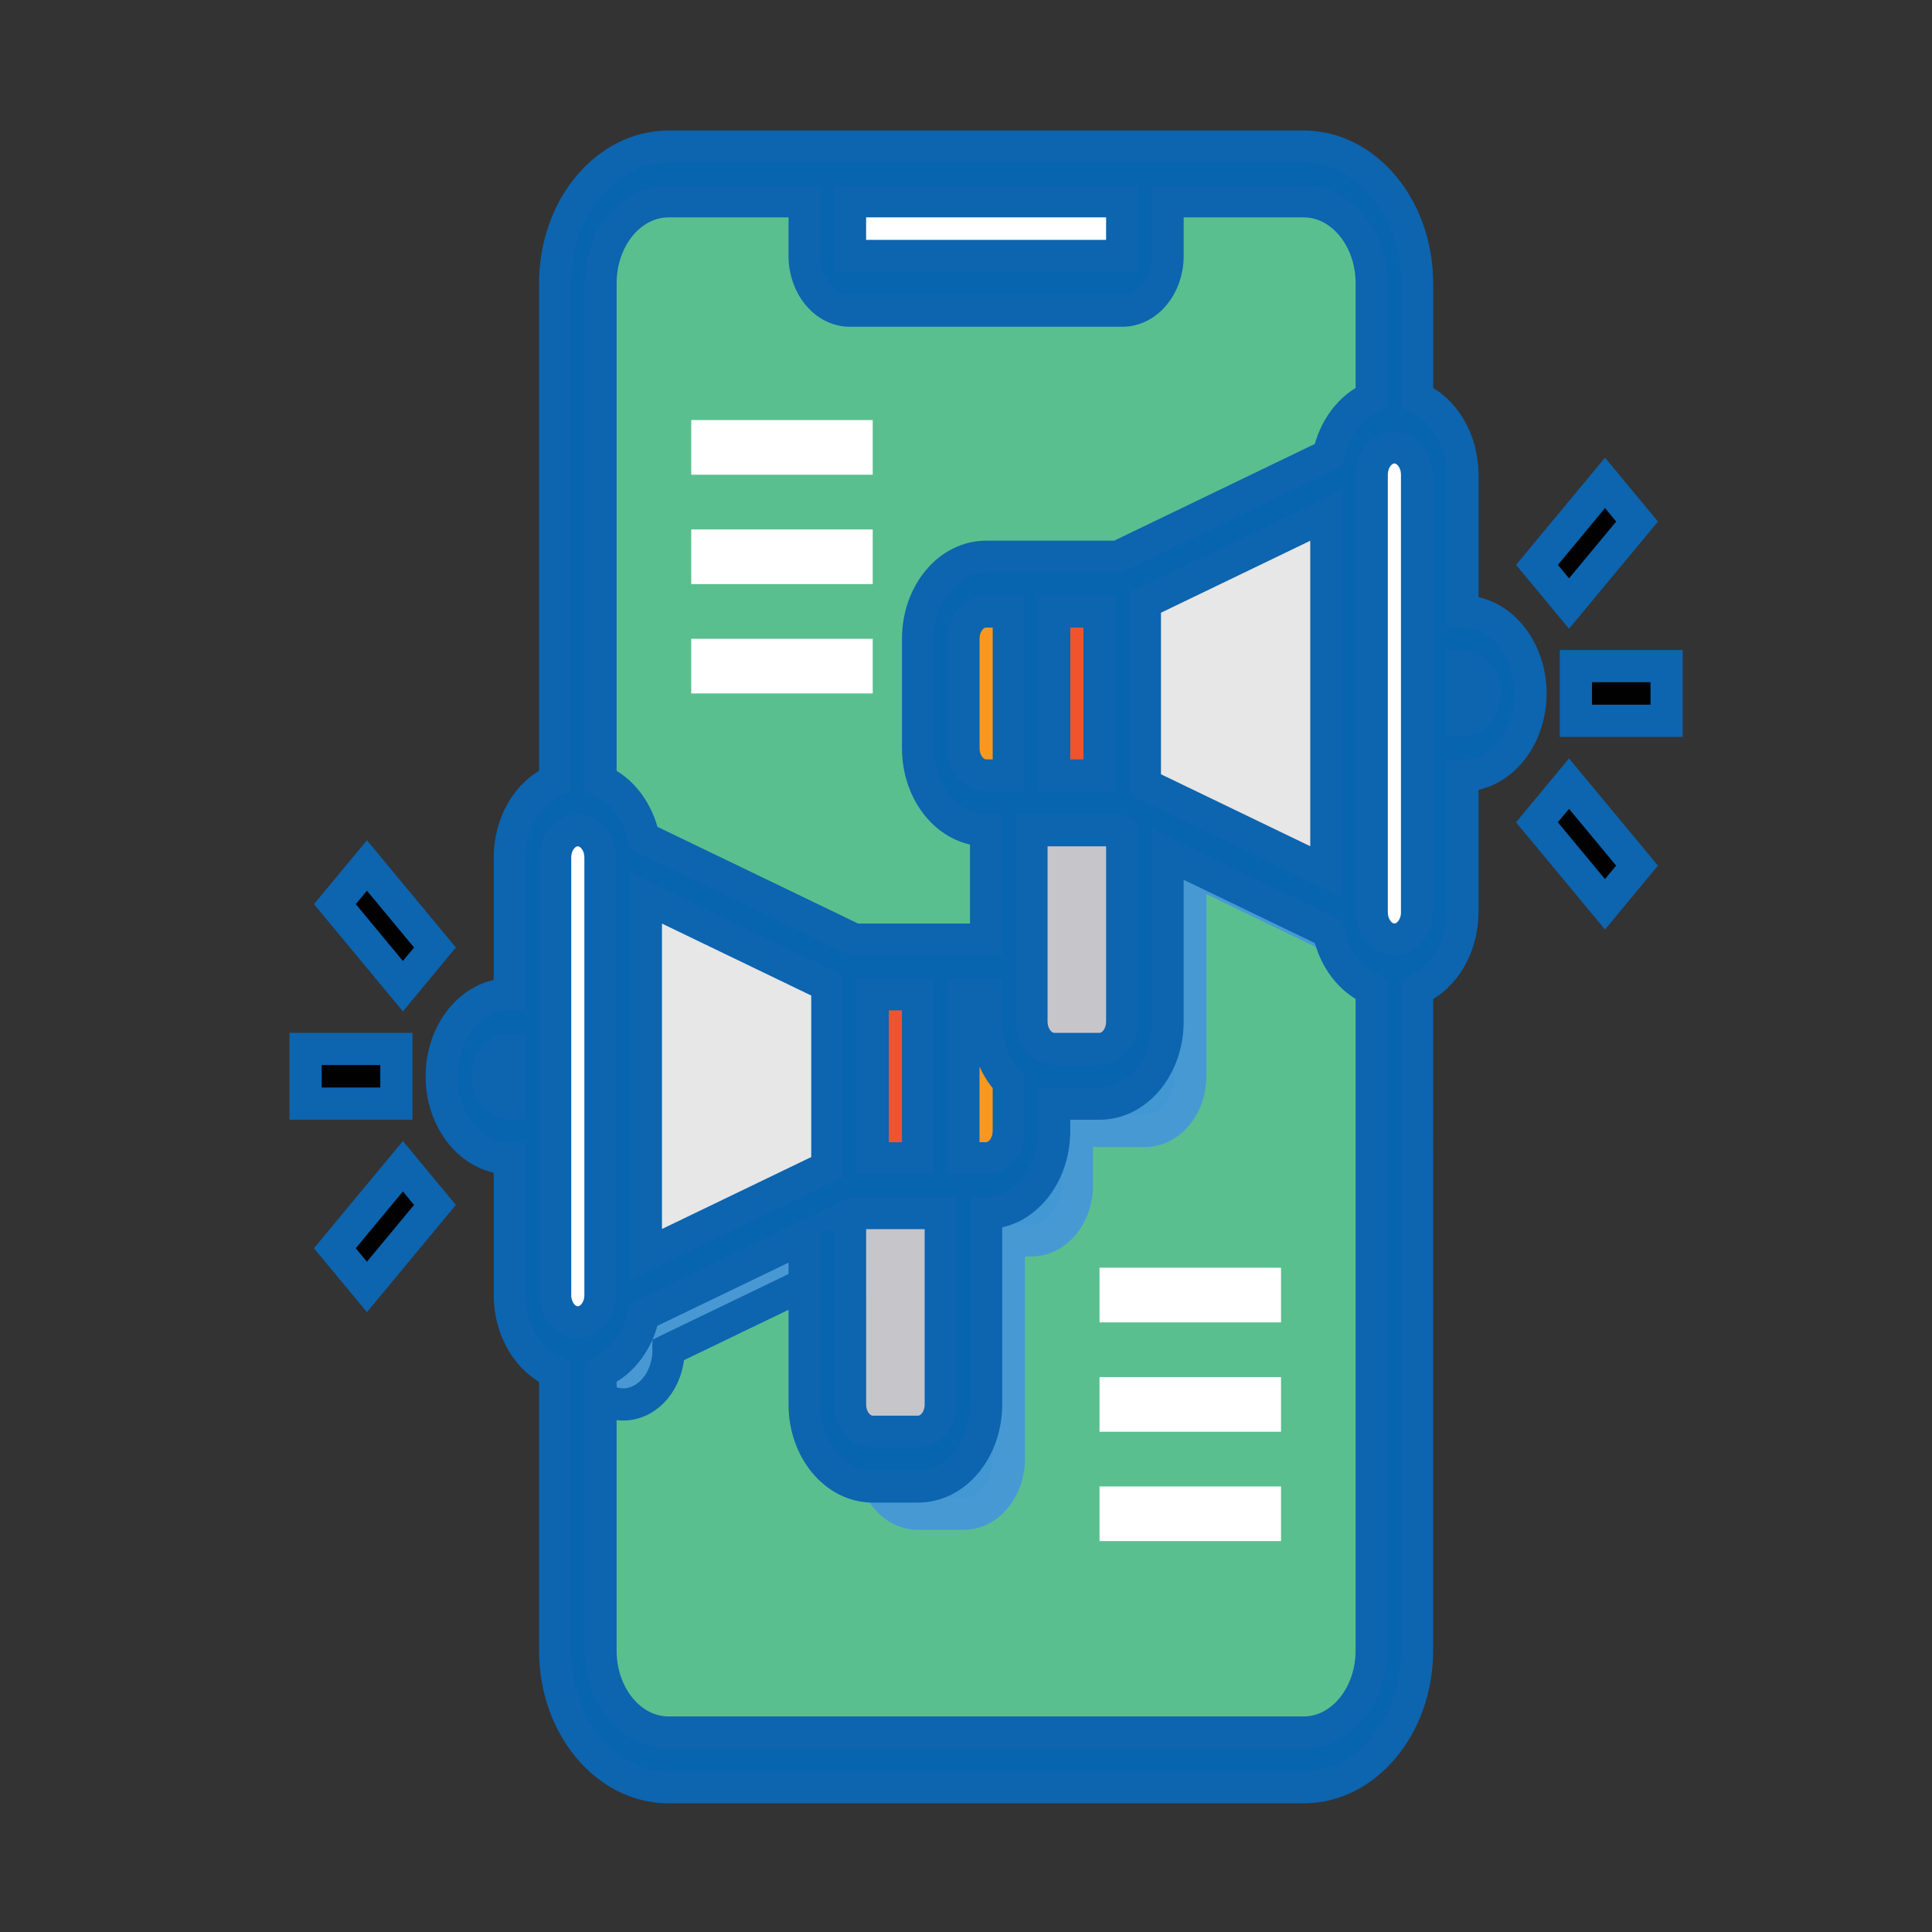 <?xml version="1.0" encoding="utf-8"?>
<!-- Generator: Adobe Illustrator 17.0.0, SVG Export Plug-In . SVG Version: 6.00 Build 0)  -->
<!DOCTYPE svg PUBLIC "-//W3C//DTD SVG 1.1//EN" "http://www.w3.org/Graphics/SVG/1.1/DTD/svg11.dtd">
<svg version="1.1" id="Layer_1" xmlns="http://www.w3.org/2000/svg" xmlns:xlink="http://www.w3.org/1999/xlink" x="0px" y="0px"
	 width="60px" height="60px" viewBox="0 0 60 60" enable-background="new 0 0 60 60" xml:space="preserve">
<rect x="0" y="0" width="60" height="60" fill="#333333" stroke="none"/>
<g id="b2b" display="none">
	<path display="inline" fill="#3F8ECC" d="M44.068,42.192h7.503v5.627h-7.503V42.192z"/>
	<path display="inline" fill="#2B72AE" d="M46.881,42.192h1.876v5.627h-1.876V42.192z"/>
	<g display="inline">
		<path fill="#FFFFFF" d="M42.192,34.689h3.751v3.751h-3.751V34.689z"/>
		<path fill="#FFFFFF" d="M49.695,34.689h3.751v3.751h-3.751V34.689z"/>
		<path fill="#FFFFFF" d="M42.192,27.186h3.751v3.751h-3.751V27.186z"/>
		<path fill="#FFFFFF" d="M49.695,27.186h3.751v3.751h-3.751V27.186z"/>
		<path fill="#FFFFFF" d="M42.192,19.684h3.751v3.751h-3.751V19.684z"/>
		<path fill="#FFFFFF" d="M49.695,19.684h3.751v3.751h-3.751V19.684z"/>
	</g>
	<path display="inline" fill="#FFFFFF" d="M42.192,19.684h3.751v1.876h-3.751V19.684z"/>
	<path display="inline" fill="#FFFFFF" d="M49.695,19.684h3.751v1.876h-3.751V19.684z"/>
	<path display="inline" fill="#FFFFFF" d="M42.192,27.186h3.751v1.876h-3.751V27.186z"/>
	<path display="inline" fill="#FFFFFF" d="M49.695,27.186h3.751v1.876h-3.751V27.186z"/>
	<path display="inline" fill="#FFFFFF" d="M42.192,34.689h3.751v1.876h-3.751V34.689z"/>
	<path display="inline" fill="#FFFFFF" d="M49.695,34.689h3.751v1.876h-3.751V34.689z"/>
	<path display="inline" fill="#7AC7E8" d="M40.316,12.181h15.005v3.751H40.316V12.181z"/>
	<path display="inline" fill="#2B72AE" d="M44.068,42.192h7.503v1.876h-7.503V42.192z"/>
	<path display="inline" fill="#58BF8E" d="M38.441,30.938v7.503l3.751-3.751L38.441,30.938z"/>
	<path display="inline" fill="#3F8ECC" d="M8.43,42.192h7.503v5.627H8.43V42.192z"/>
	<path display="inline" fill="#2B72AE" d="M11.243,42.192h1.876v5.627h-1.876V42.192z"/>
	<path display="inline" fill="#FFFFFF" d="M6.554,34.689h3.751v3.751H6.554V34.689z"/>
	<path display="inline" fill="#FFFFFF" d="M14.057,34.689h3.751v3.751h-3.751V34.689z"/>
	<path display="inline" fill="#FFFFFF" d="M6.554,27.186h3.751v3.751H6.554V27.186z"/>
	<path display="inline" fill="#FFFFFF" d="M14.057,27.186h3.751v3.751h-3.751V27.186z"/>
	<path display="inline" fill="#FFFFFF" d="M6.554,19.684h3.751v3.751H6.554V19.684z"/>
	<path display="inline" fill="#FFFFFF" d="M14.057,19.684h3.751v3.751h-3.751V19.684z"/>
	<path display="inline" fill="#FFFFFF" d="M6.554,19.684h3.751v1.876H6.554V19.684z"/>
	<path display="inline" fill="#FFFFFF" d="M14.057,21.559v-1.876h3.751v1.876"/>
	<path display="inline" fill="#FFFFFF" d="M6.554,27.186h3.751v1.876H6.554V27.186z"/>
	<path display="inline" fill="#2B72AE" d="M14.057,27.186h3.751v1.876h-3.751V27.186z"/>
	<path display="inline" fill="#FFFFFF" d="M6.554,34.689h3.751v1.876H6.554V34.689z"/>
	<path display="inline" fill="#FFFFFF" d="M14.057,34.689h3.751v1.876h-3.751V34.689z"/>
	<path display="inline" fill="#7AC7E8" d="M4.678,12.181h15.005v3.751H4.678V12.181z"/>
	<path display="inline" fill="#2B72AE" d="M8.43,42.192h7.503v1.876H8.43V42.192z"/>
	<path display="inline" fill="#58BF8E" d="M41.254,32.814l-6.565-6.565V30h-9.378v-3.751l-6.565,6.565l6.565,6.565v-3.751h9.378
		v3.751L41.254,32.814z"/>
	<path display="inline" fill="#58BF8E" d="M41.254,32.814l-6.565-6.565V30h-0.938l-5.627,5.627h6.565v3.751L41.254,32.814z"/>
	<path display="inline" fill="#0764AF" d="M2.803,48.757h18.757c0.518,0,0.938-0.42,0.938-0.938v-7.503h-1.876v6.565H16.87v-4.689
		c0-0.518-0.42-0.938-0.938-0.938H8.43c-0.518,0-0.938,0.42-0.938,0.938v4.689H3.74V16.87h16.881v8.441h1.876v-9.378
		c0-0.518-0.42-0.938-0.938-0.938h-0.938v-2.814c0-0.518-0.42-0.938-0.938-0.938H4.678c-0.518,0-0.938,0.42-0.938,0.938v2.814H2.803
		c-0.518,0-0.938,0.42-0.938,0.938v31.887C1.865,48.337,2.285,48.757,2.803,48.757z M14.995,46.881h-1.876V43.13h1.876V46.881z
		 M9.367,43.13h1.876v3.751H9.367V43.13z M5.616,13.119h13.13v1.876H5.616V13.119z"/>
	<path display="inline" fill="#0764AF" d="M10.305,33.751H6.554c-0.518,0-0.938,0.42-0.938,0.938v3.751
		c0,0.518,0.42,0.938,0.938,0.938h3.751c0.518,0,0.938-0.42,0.938-0.938v-3.751C11.243,34.171,10.823,33.751,10.305,33.751z
		 M9.367,37.503H7.492v-1.876h1.876V37.503z"/>
	<path display="inline" fill="#0764AF" d="M13.119,38.441c0,0.518,0.42,0.938,0.938,0.938h3.751c0.518,0,0.938-0.42,0.938-0.938
		v-2.814H16.87v1.876h-1.876v-1.876h1.876v-1.876h-2.814c-0.518,0-0.938,0.42-0.938,0.938V38.441z"/>
	<path display="inline" fill="#0764AF" d="M11.243,27.186c0-0.518-0.42-0.938-0.938-0.938H6.554c-0.518,0-0.938,0.42-0.938,0.938
		v3.751c0,0.518,0.42,0.938,0.938,0.938h3.751c0.518,0,0.938-0.42,0.938-0.938V27.186z M9.367,30H7.492v-1.876h1.876V30z"/>
	<path display="inline" fill="#0764AF" d="M13.119,30.938c0,0.518,0.42,0.938,0.938,0.938h2.814V30h-1.876v-1.876h1.876V30h1.876
		v-2.814c0-0.518-0.42-0.938-0.938-0.938h-3.751c-0.518,0-0.938,0.42-0.938,0.938V30.938z"/>
	<path display="inline" fill="#0764AF" d="M11.243,19.684c0-0.518-0.42-0.938-0.938-0.938H6.554c-0.518,0-0.938,0.42-0.938,0.938
		v3.751c0,0.518,0.42,0.938,0.938,0.938h3.751c0.518,0,0.938-0.42,0.938-0.938V19.684z M7.492,22.497v-1.876h1.876v1.876"/>
	<path display="inline" fill="#0764AF" d="M14.057,24.373h3.751c0.518,0,0.938-0.42,0.938-0.938v-3.751
		c0-0.518-0.42-0.938-0.938-0.938h-3.751c-0.518,0-0.938,0.42-0.938,0.938v3.751C13.119,23.953,13.539,24.373,14.057,24.373z
		 M14.995,20.622h1.876v1.876h-1.876V20.622z"/>
	<path display="inline" fill="#0764AF" d="M57.197,14.995H56.26v-2.814c0-0.518-0.42-0.938-0.938-0.938H40.316
		c-0.518,0-0.938,0.42-0.938,0.938v2.814h-0.938c-0.518,0-0.938,0.42-0.938,0.938v9.378h1.876V16.87H56.26v30.011h-3.751v-4.689
		c0-0.518-0.42-0.938-0.938-0.938h-7.503c-0.518,0-0.938,0.42-0.938,0.938v4.689h-3.751v-6.565h-1.876v7.503
		c0,0.518,0.42,0.938,0.938,0.938h18.757c0.518,0,0.938-0.42,0.938-0.938V15.932C58.135,15.414,57.715,14.995,57.197,14.995z
		 M45.005,43.13h1.876v3.751h-1.876V43.13z M48.757,46.881V43.13h1.876v3.751H48.757z M41.254,14.995v-1.876h13.13v1.876H41.254z"/>
	<path display="inline" fill="#0764AF" d="M45.943,33.751H43.13v1.876h1.876v1.876H43.13v-1.876h-1.876v2.814
		c0,0.518,0.42,0.938,0.938,0.938h3.751c0.518,0,0.938-0.42,0.938-0.938v-3.751C46.881,34.171,46.461,33.751,45.943,33.751z"/>
	<path display="inline" fill="#0764AF" d="M48.757,38.441c0,0.518,0.42,0.938,0.938,0.938h3.751c0.518,0,0.938-0.42,0.938-0.938
		v-3.751c0-0.518-0.42-0.938-0.938-0.938h-3.751c-0.518,0-0.938,0.42-0.938,0.938V38.441z M50.633,35.627h1.876v1.876h-1.876V35.627
		z"/>
	<path display="inline" fill="#0764AF" d="M41.254,30h1.876v-1.876h1.876V30H43.13v1.876h2.814c0.518,0,0.938-0.42,0.938-0.938
		v-3.751c0-0.518-0.42-0.938-0.938-0.938h-3.751c-0.518,0-0.938,0.42-0.938,0.938V30z"/>
	<path display="inline" fill="#0764AF" d="M48.757,30.938c0,0.518,0.42,0.938,0.938,0.938h3.751c0.518,0,0.938-0.42,0.938-0.938
		v-3.751c0-0.518-0.42-0.938-0.938-0.938h-3.751c-0.518,0-0.938,0.42-0.938,0.938V30.938z M50.633,28.124h1.876V30h-1.876V28.124z"
		/>
	<path display="inline" fill="#0764AF" d="M42.192,24.373h3.751c0.518,0,0.938-0.42,0.938-0.938v-3.751
		c0-0.518-0.42-0.938-0.938-0.938h-3.751c-0.518,0-0.938,0.42-0.938,0.938v3.751C41.254,23.953,41.674,24.373,42.192,24.373z
		 M43.13,20.622h1.876v1.876H43.13V20.622z"/>
	<path display="inline" fill="#0764AF" d="M49.695,24.373h3.751c0.518,0,0.938-0.42,0.938-0.938v-3.751
		c0-0.518-0.42-0.938-0.938-0.938h-3.751c-0.518,0-0.938,0.42-0.938,0.938v3.751C48.757,23.953,49.177,24.373,49.695,24.373z
		 M50.633,20.622h1.876v1.876h-1.876V20.622z"/>
	<path display="inline" fill="#0764AF" d="M18.083,33.477l6.565,6.565c0.268,0.268,0.672,0.348,1.022,0.203
		c0.35-0.145,0.579-0.487,0.579-0.866v-2.814h7.503v2.814c0,0.379,0.229,0.721,0.579,0.866c0.35,0.145,0.754,0.065,1.022-0.203
		l6.565-6.565c0.366-0.366,0.366-0.96,0-1.326l-6.565-6.565c-0.268-0.268-0.672-0.348-1.022-0.203s-0.579,0.487-0.579,0.866v2.814
		h-7.503v-2.814c0-0.379-0.229-0.721-0.579-0.866s-0.754-0.065-1.022,0.203l-6.565,6.565C17.717,32.517,17.717,33.11,18.083,33.477z
		 M24.373,28.513V30c0,0.518,0.42,0.938,0.938,0.938h9.378c0.518,0,0.938-0.42,0.938-0.938v-1.487l4.301,4.301l-4.301,4.301v-1.487
		c0-0.518-0.42-0.938-0.938-0.938h-9.378c-0.518,0-0.938,0.42-0.938,0.938v1.487l-4.301-4.301L24.373,28.513z"/>
</g>
<g id="ecom" display="none">
	<polygon display="inline" fill="#59BF8F" points="50.656,40.765 56.448,13.788 12.093,13.788 18.548,40.765 	"/>
	<polygon display="inline" fill="#319363" points="56.448,13.788 12.093,13.788 13.086,18.091 55.124,18.091 	"/>
	<path display="inline" fill="#0764AF" d="M50.656,42.585H18.548c-0.827,0-1.49-0.497-1.655-1.324l-6.455-27.143
		c-0.166-0.497,0-0.993,0.331-1.324c0.331-0.331,0.827-0.662,1.324-0.662h44.355c0.497,0,0.993,0.166,1.324,0.662
		c0.331,0.331,0.497,0.993,0.331,1.49l-5.793,26.812C52.145,41.923,51.483,42.585,50.656,42.585z M19.872,39.11h29.46l4.965-23.667
		H14.245L19.872,39.11z"/>
	<path display="inline" fill="#0764AF" d="M12.093,15.443c-0.827,0-1.49-0.497-1.655-1.324l-1.324-4.8H3.487
		c-0.993,0-1.655-0.827-1.655-1.655s0.827-1.655,1.655-1.655h6.951c0.827,0,1.49,0.497,1.655,1.324l1.655,6.124
		c0.166,0.827-0.331,1.655-1.159,1.986C12.424,15.443,12.259,15.443,12.093,15.443z"/>
	<path display="inline" fill="#0764AF" d="M49.001,51.026H13.086c-3.31,0-5.958-2.648-5.958-5.958c0-3.31,2.648-5.958,5.958-5.958
		h35.915c0.993,0,1.655,0.827,1.655,1.655c0,0.827-0.827,1.655-1.655,1.655H13.086c-1.49,0-2.648,1.159-2.648,2.648
		c0,1.49,1.159,2.648,2.648,2.648h35.915c0.993,0,1.655,0.827,1.655,1.655C50.821,50.364,49.994,51.026,49.001,51.026z"/>
	<circle display="inline" fill="#C0D0D6" cx="45.194" cy="49.537" r="4.8"/>
	<circle display="inline" fill="#849DA9" cx="45.194" cy="49.537" r="1.655"/>
	<path display="inline" fill="#0764AF" d="M45.194,55.991c-3.641,0-6.62-2.979-6.62-6.62s2.979-6.62,6.62-6.62
		c3.641,0,6.62,2.979,6.62,6.62S48.835,55.991,45.194,55.991z M45.194,46.392c-1.821,0-3.145,1.49-3.145,3.145
		c0,1.821,1.49,3.145,3.145,3.145c1.655,0,3.145-1.49,3.145-3.145C48.339,47.716,46.849,46.392,45.194,46.392z"/>
	<circle display="inline" fill="#C0D0D6" cx="18.879" cy="49.537" r="4.8"/>
	<circle display="inline" fill="#849DA9" cx="18.879" cy="49.537" r="1.655"/>
	<path display="inline" fill="#0764AF" d="M18.879,55.991c-3.641,0-6.62-2.979-6.62-6.62s2.979-6.62,6.62-6.62s6.62,2.979,6.62,6.62
		S22.52,55.991,18.879,55.991z M18.879,46.392c-1.821,0-3.145,1.49-3.145,3.145c0,1.821,1.49,3.145,3.145,3.145
		s3.145-1.49,3.145-3.145C22.023,47.716,20.699,46.392,18.879,46.392z"/>
	<path display="inline" fill="#FFFFFF" d="M26.658,32.986c-0.993,0-1.655-0.827-1.655-1.655v-9.765c0-0.993,0.827-1.655,1.655-1.655
		c0.993,0,1.655,0.827,1.655,1.655v9.765C28.312,32.324,27.651,32.986,26.658,32.986z"/>
	<path display="inline" fill="#FFFFFF" d="M34.271,32.986c-0.993,0-1.655-0.827-1.655-1.655v-9.765c0-0.993,0.827-1.655,1.655-1.655
		c0.993,0,1.655,0.827,1.655,1.655v9.765C35.926,32.324,35.264,32.986,34.271,32.986z"/>
	<path display="inline" fill="#FFFFFF" d="M41.884,32.986c-0.993,0-1.655-0.827-1.655-1.655v-9.765c0-0.993,0.827-1.655,1.655-1.655
		c0.993,0,1.655,0.827,1.655,1.655v9.765C43.539,32.324,42.877,32.986,41.884,32.986z"/>
</g>
<path id="linkin" display="none" fill="#0764AF" d="M51.692,3H8.308C5.662,3,3.516,5.145,3.516,7.791v43.384
	c0,2.646,2.145,4.791,4.791,4.791h43.384c2.646,0,4.791-2.145,4.791-4.791V7.791C56.484,5.145,54.338,3,51.692,3z M19.907,48.735
	c0,0.77-0.624,1.394-1.394,1.394h-5.935c-0.77,0-1.394-0.624-1.394-1.394V23.854c0-0.77,0.624-1.394,1.394-1.394h5.935
	c0.77,0,1.394,0.624,1.394,1.394V48.735z M15.545,20.115c-3.114,0-5.639-2.525-5.639-5.639s2.525-5.639,5.639-5.639
	s5.639,2.525,5.639,5.639S18.659,20.115,15.545,20.115z M50.925,48.848c0,0.708-0.574,1.282-1.282,1.282h-6.369
	c-0.708,0-1.282-0.574-1.282-1.282v-11.67c0-1.741,0.511-7.629-4.55-7.629c-3.925,0-4.721,4.03-4.881,5.839v13.461
	c0,0.708-0.574,1.282-1.282,1.282h-6.16c-0.708,0-1.282-0.574-1.282-1.282V23.742c0-0.708,0.574-1.282,1.282-1.282h6.16
	c0.708,0,1.282,0.574,1.282,1.282v2.171c1.455-2.184,3.619-3.87,8.224-3.87c10.199,0,10.14,9.528,10.14,14.763L50.925,48.848
	L50.925,48.848z"/>
<g id="search-engin" display="none">
	<g display="inline">
		<g>
			<path fill="#0764AF" d="M52.382,44.055H5.901v-22.38c0-1.902,1.542-3.443,3.443-3.443h39.595c1.902,0,3.443,1.542,3.443,3.443
				V44.055z"/>
		</g>
		<g>
			<path fill="#82AFCE" d="M48.939,44.055H5.901v-22.38c0-1.902,1.542-3.443,3.443-3.443h36.152c1.902,0,3.443,1.542,3.443,3.443
				V44.055z"/>
		</g>
		<g>
			<path fill="#A6C3DC" d="M9.344,48.359h39.595c1.902,0,3.443-1.542,3.443-3.443v-0.861H5.901v0.861
				C5.901,46.817,7.443,48.359,9.344,48.359L9.344,48.359z"/>
		</g>
		<g>
			<path fill="#D7E6EF" d="M45.496,48.359H9.344c-1.902,0-3.443-1.542-3.443-3.443v-0.861h43.038v0.861
				C48.939,46.817,47.398,48.359,45.496,48.359z"/>
		</g>
		<g>
			<path fill="#A6C3DC" d="M23.977,48.359h7.747v3.443h-7.747L23.977,48.359z"/>
		</g>
		<g>
			<path fill="#D7E6EF" d="M23.977,50.08h5.165v1.722h-5.165V50.08z"/>
		</g>
		<g>
			<path fill="#D7E6EF" d="M36.028,54.384H18.813v-0.861c0-0.951,0.771-1.722,1.722-1.722h13.772c0.951,0,1.722,0.771,1.722,1.722
				V54.384z"/>
		</g>
		<g>
			<path fill="#A6C3DC" d="M36.028,54.384h-5.165v-0.861c0-0.951,0.771-1.722,1.722-1.722h1.722c0.951,0,1.722,0.771,1.722,1.722
				V54.384z"/>
		</g>
	</g>
	<path display="inline" fill="#0764AF" d="M53.673,8.046c-0.276-0.276-0.649-0.43-1.039-0.43h-5.06
		c-0.228,0-0.447,0.091-0.609,0.252c-0.336,0.336-0.336,0.881,0,1.217l1.617,1.617l-7.39,7.39l-5.669-5.669
		c-0.672-0.672-1.762-0.672-2.435,0L21.038,24.475c-0.672,0.672-0.672,1.762,0,2.435c0.336,0.336,0.777,0.504,1.217,0.504
		c0.44,0,0.881-0.168,1.217-0.504l10.833-10.833l5.669,5.669c0.672,0.672,1.762,0.672,2.435,0l8.608-8.608l1.617,1.617
		c0.336,0.336,0.881,0.336,1.217,0c0.161-0.161,0.252-0.38,0.252-0.609v-5.06C54.104,8.696,53.949,8.322,53.673,8.046L53.673,8.046z
		"/>
	<g display="inline">
		<g>
			<circle fill="#D7E6EF" cx="17.952" cy="50.941" r="1.722"/>
		</g>
		<g>
			<path fill="#A6C3DC" d="M17.952,49.219v3.443c0.951,0,1.722-0.771,1.722-1.722C19.673,49.99,18.903,49.219,17.952,49.219z"/>
		</g>
		<g>
			<path fill="#0764AF" d="M19.673,38.89H16.23C9.575,38.89,4.18,33.495,4.18,26.84S9.575,14.789,16.23,14.789h3.443
				c6.655,0,12.051,5.395,12.051,12.051S26.329,38.89,19.673,38.89L19.673,38.89z"/>
		</g>
		<g>
			<circle fill="#59BF8F" cx="16.23" cy="26.84" r="12.051"/>
		</g>
		<g>
			<circle fill="#D7E6EF" cx="16.23" cy="26.84" r="8.321"/>
		</g>
		<g>
			<circle fill="#FFFFFF" cx="12.787" cy="23.397" r="1.722"/>
		</g>
		<g>
			<path fill="#D7E6EF" d="M16.23,38.89h3.443v1.722H16.23V38.89z"/>
		</g>
		<g>
			<path fill="#A6C3DC" d="M16.23,38.89v0.861h0.861c0.475,0,0.861,0.385,0.861,0.861h1.722V38.89H16.23z"/>
		</g>
		<g>
			<path fill="#59BF8F" d="M19.673,50.941H16.23c-0.475,0-0.861-0.385-0.861-0.861v-8.608c0-0.475,0.385-0.861,0.861-0.861h3.443
				c0.475,0,0.861,0.385,0.861,0.861v8.608C20.534,50.556,20.149,50.941,19.673,50.941z"/>
		</g>
		<g>
			<path fill="#0764AF" d="M19.673,50.941h-1.722V40.612h1.722c0.475,0,0.861,0.385,0.861,0.861v8.608
				C20.534,50.556,20.149,50.941,19.673,50.941z"/>
		</g>
	</g>
	<g display="inline">
		<g>
			<path fill="#0764AF" d="M43.77,52.662h1.722c5.705,0,10.329-4.625,10.329-10.329s-4.625-10.329-10.329-10.329H43.77
				c-5.705,0-10.329,4.625-10.329,10.329C33.44,48.038,38.065,52.662,43.77,52.662z"/>
		</g>
		<g>
			<circle fill="#59BF8F" cx="43.77" cy="42.333" r="10.329"/>
		</g>
		<g>
			<circle fill="#D7E6EF" cx="43.77" cy="42.333" r="6.886"/>
		</g>
		<g>
			<circle fill="#59BF8F" cx="43.77" cy="42.333" r="3.443"/>
		</g>
		<g>
			<g>
				<path fill="#59BF8F" d="M43.77,40.612h-9.463l-1.21-1.816c-0.319-0.479-0.857-0.767-1.432-0.767h-4.583
					c-1.327,0-2.118,1.478-1.382,2.582v1.722h6.881h12.911C45.491,41.383,44.72,40.612,43.77,40.612L43.77,40.612z"/>
			</g>
			<g>
				<path fill="#0764AF" d="M32.58,42.333h-6.881v1.722c-0.736,1.104,0.055,2.582,1.382,2.582h4.583
					c0.576,0,1.113-0.288,1.432-0.767l1.21-1.816h9.463c0.951,0,1.722-0.771,1.722-1.722H32.58z"/>
			</g>
		</g>
	</g>
</g>
<g id="social-media-marketing" display="none">
	<rect x="18.95" y="9.1" display="inline" fill="#59BF8F" width="22.1" height="37.4"/>
	<path display="inline" fill="#FFFFFF" d="M17.25,22.7H7.05c-0.939,0-1.7-0.761-1.7-1.7V10.8c0-0.939,0.761-1.7,1.7-1.7h10.2
		c0.939,0,1.7,0.761,1.7,1.7V21C18.95,21.939,18.189,22.7,17.25,22.7z"/>
	<path display="inline" fill="#FFFFFF" d="M35.1,27.8H24.9c-0.939,0-1.7-0.761-1.7-1.7V15.9c0-0.939,0.761-1.7,1.7-1.7h10.2
		c0.939,0,1.7,0.761,1.7,1.7v10.2C36.8,27.039,36.039,27.8,35.1,27.8z"/>
	<path display="inline" fill="#319BD6" d="M8.75,13.69l0.297,0.2c0.958,0.646,2.083,0.99,3.234,0.99l0,0v-0.892
		c0-0.822,0.659-1.488,1.471-1.488l0,0c0.812,0,1.471,0.666,1.471,1.488L16.4,14.88l-1.177,1.19l0,0c0,1.314-1.054,2.38-2.354,2.38
		H8.75l1.177-1.19l0,0c-0.754-0.762-1.177-1.795-1.177-2.873V13.69z"/>
	<g display="inline">
		<path fill="#DFDFE3" d="M32.55,18.45v-1.7H30c-0.47,0-0.85,0.381-0.85,0.85v2.55h-1.7v1.7h1.7v3.4h1.7v-3.4h1.7v-1.7h-1.7v-1.7
			H32.55z"/>
		<path fill="#DFDFE3" d="M47.85,15.05c-1.878,0-3.4-1.522-3.4-3.4h-3.4v5.1c0,0.939,0.761,1.7,1.7,1.7h10.2
			c0.939,0,1.7-0.761,1.7-1.7v-5.1h-3.4C51.25,13.528,49.728,15.05,47.85,15.05z"/>
	</g>
	<path display="inline" fill="#E7363B" d="M52.95,4.85h-10.2c-0.939,0-1.7,0.761-1.7,1.7v5.1h3.4c0-1.878,1.522-3.4,3.4-3.4
		c1.878,0,3.4,1.522,3.4,3.4h3.4v-5.1C54.65,5.611,53.889,4.85,52.95,4.85z"/>
	<g display="inline">
		<circle fill="#E8F6FE" cx="47.85" cy="11.65" r="3.4"/>
		<rect x="29.15" y="38.85" fill="#E8F6FE" width="1.7" height="1.7"/>
	</g>
	<path display="inline" fill="#F9B299" d="M22.35,50.75c2.347,0,4.25-1.903,4.25-4.25v-0.85c0-3.756-3.044-6.8-6.8-6.8h2.55
		c2.347,0,4.25-1.903,4.25-4.25h-8.5c-0.939,0-1.7,0.761-1.7,1.7V55H30v-4.25H22.35z"/>
	<path display="inline" fill="#F69370" d="M26.6,46.5c0,2.347-1.903,4.25-4.25,4.25H30V55h5.1v-4.25h1.7V46.5H26.6z"/>
	<g display="inline">
		<path fill="#F9B299" d="M43.6,38h-5.525c-1.174,0-2.125-0.951-2.125-2.125l0,0c0-1.174,0.951-2.125,2.125-2.125H43.6
			c1.174,0,2.125,0.951,2.125,2.125l0,0C45.725,37.049,44.774,38,43.6,38z"/>
		<path fill="#F9B299" d="M43.6,42.25h-5.525c-1.174,0-2.125-0.951-2.125-2.125l0,0c0-1.174,0.951-2.125,2.125-2.125H43.6
			c1.174,0,2.125,0.951,2.125,2.125l0,0C45.725,41.299,44.774,42.25,43.6,42.25z"/>
		<path fill="#F9B299" d="M42.325,46.5H36.8c-1.174,0-2.125-0.951-2.125-2.125l0,0c0-1.174,0.951-2.125,2.125-2.125h5.525
			c1.174,0,2.125,0.951,2.125,2.125l0,0C44.45,45.549,43.499,46.5,42.325,46.5z"/>
		<path fill="#F9B299" d="M39.775,50.75H34.25c-1.174,0-2.125-0.951-2.125-2.125l0,0c0-1.174,0.951-2.125,2.125-2.125h5.525
			c1.174,0,2.125,0.951,2.125,2.125l0,0C41.9,49.799,40.949,50.75,39.775,50.75z"/>
	</g>
	<rect x="21.5" y="8.25" display="inline" fill="#0764AF" width="17" height="1.7"/>
	<path display="inline" fill="#0764AF" d="M46.575,35.875c0-1.64-1.335-2.975-2.975-2.975h-1.7V21h-1.7v11.9h-2.125
		c-1.64,0-2.975,1.335-2.975,2.975c0,0.833,0.346,1.584,0.9,2.125c-0.553,0.541-0.9,1.292-0.9,2.125
		c0,0.573,0.171,1.104,0.453,1.558c-1.017,0.474-1.728,1.498-1.728,2.692c0,0.458,0.113,0.887,0.298,1.275H27.45
		c0-2.599-1.302-4.899-3.289-6.282c1.921-0.732,3.289-2.593,3.289-4.768c0-0.469-0.38-0.85-0.85-0.85h-6.8v-8.5h-1.7v8.5
		c-1.406,0-2.55,1.144-2.55,2.55V55h1.7V36.3c0-0.469,0.381-0.85,0.85-0.85h7.542C25.264,36.915,23.931,38,22.35,38H19.8
		c-0.47,0-0.85,0.381-0.85,0.85c0,0.469,0.38,0.85,0.85,0.85c3.28,0,5.95,2.669,5.95,5.95v0.85c0,0.469,0.38,0.85,0.85,0.85h4.973
		c-0.186,0.388-0.298,0.817-0.298,1.275c0,1.64,1.335,2.975,2.975,2.975V55h1.7v-3.4h3.4h0.425c1.64,0,2.975-1.335,2.975-2.975
		c0-0.463-0.115-0.896-0.305-1.287c1.584-0.065,2.855-1.364,2.855-2.963c0-0.573-0.171-1.104-0.453-1.558
		c1.017-0.474,1.728-1.498,1.728-2.692c0-0.833-0.346-1.584-0.9-2.125C46.229,37.459,46.575,36.708,46.575,35.875z M39.775,49.9
		H39.35H35.1h-0.85c-0.703,0-1.275-0.572-1.275-1.275s0.572-1.275,1.275-1.275h2.55h2.975c0.703,0,1.275,0.572,1.275,1.275
		S40.478,49.9,39.775,49.9z M42.325,45.65h-2.55H36.8c-0.703,0-1.275-0.572-1.275-1.275S36.097,43.1,36.8,43.1h1.275h4.25
		c0.703,0,1.275,0.572,1.275,1.275S43.028,45.65,42.325,45.65z M44.875,40.125c0,0.703-0.572,1.275-1.275,1.275h-1.275h-4.25
		c-0.703,0-1.275-0.572-1.275-1.275s0.572-1.275,1.275-1.275H43.6C44.303,38.85,44.875,39.422,44.875,40.125z M38.075,37.15
		c-0.703,0-1.275-0.572-1.275-1.275s0.572-1.275,1.275-1.275H43.6c0.703,0,1.275,0.572,1.275,1.275S44.303,37.15,43.6,37.15H38.075z
		"/>
	<path display="inline" fill="#59BF8F" d="M16.029,13.532c-0.212-1.072-1.152-1.882-2.277-1.882c-1.269,0-2.304,1.032-2.321,2.306
		c-0.679-0.119-1.328-0.379-1.909-0.771l-0.296-0.2c-0.26-0.176-0.597-0.195-0.875-0.046C8.074,13.087,7.9,13.376,7.9,13.69v0.697
		c0,1.024,0.309,2.001,0.882,2.822l-0.636,0.643c-0.242,0.244-0.312,0.608-0.18,0.925C8.098,19.094,8.407,19.3,8.75,19.3h4.119
		c1.643,0,3.001-1.252,3.183-2.859l0.952-0.963c0.172-0.174,0.261-0.414,0.243-0.658c-0.017-0.244-0.139-0.469-0.334-0.617
		L16.029,13.532z M14.619,15.473c-0.158,0.159-0.246,0.374-0.246,0.598c0,0.843-0.675,1.53-1.504,1.53h-2.162
		c0.135-0.31,0.076-0.683-0.175-0.938c-0.397-0.402-0.681-0.907-0.824-1.452c0.811,0.342,1.683,0.52,2.574,0.52
		c0.47,0,0.85-0.381,0.85-0.85v-0.892c0-0.352,0.279-0.637,0.621-0.637s0.621,0.286,0.621,0.637c0,0.266,0.125,0.517,0.336,0.677
		l0.405,0.307L14.619,15.473z"/>
	<path display="inline" fill="#0764AF" d="M29.15,17.6v2.55h-1.7v1.7h1.7v3.4h1.7v-3.4h1.7v-1.7h-1.7v-1.7h1.7v-1.7H30
		C29.53,16.75,29.15,17.131,29.15,17.6z"/>
	<path display="inline" fill="#0764AF" d="M37.65,26.1V15.9c0-1.406-1.144-2.55-2.55-2.55H24.9c-1.406,0-2.55,1.144-2.55,2.55v10.2
		c0,1.406,1.144,2.55,2.55,2.55h10.2C36.506,28.65,37.65,27.506,37.65,26.1z M24.05,26.1V15.9c0-0.469,0.381-0.85,0.85-0.85h10.2
		c0.469,0,0.85,0.381,0.85,0.85v10.2c0,0.469-0.381,0.85-0.85,0.85H24.9C24.431,26.95,24.05,26.569,24.05,26.1z"/>
	<path display="inline" fill="#0764AF" d="M19.8,21V10.8c0-1.406-1.144-2.55-2.55-2.55H7.05c-1.406,0-2.55,1.144-2.55,2.55V21
		c0,1.406,1.144,2.55,2.55,2.55h10.2C18.656,23.55,19.8,22.406,19.8,21z M6.2,21V10.8c0-0.469,0.381-0.85,0.85-0.85h10.2
		c0.469,0,0.85,0.381,0.85,0.85V21c0,0.469-0.381,0.85-0.85,0.85H7.05C6.581,21.85,6.2,21.469,6.2,21z"/>
	<path display="inline" fill="#0764AF" d="M52.95,4h-10.2c-1.406,0-2.55,1.144-2.55,2.55v10.2c0,1.406,1.144,2.55,2.55,2.55h10.2
		c1.406,0,2.55-1.144,2.55-2.55V6.55C55.5,5.144,54.356,4,52.95,4z M42.75,5.7h10.2c0.469,0,0.85,0.381,0.85,0.85v4.25h-1.786
		c-0.395-1.937-2.112-3.4-4.164-3.4c-2.052,0-3.769,1.463-4.164,3.4H41.9V6.55C41.9,6.081,42.281,5.7,42.75,5.7z M50.4,11.65
		c0,1.406-1.144,2.55-2.55,2.55c-1.406,0-2.55-1.144-2.55-2.55s1.144-2.55,2.55-2.55C49.256,9.1,50.4,10.244,50.4,11.65z
		 M52.95,17.6h-10.2c-0.469,0-0.85-0.381-0.85-0.85V12.5h1.786c0.395,1.937,2.112,3.4,4.164,3.4c2.052,0,3.769-1.463,4.164-3.4H53.8
		v4.25C53.8,17.219,53.419,17.6,52.95,17.6z"/>
	<rect x="29.15" y="38.85" display="inline" fill="#0764AF" width="1.7" height="1.7"/>
</g>
<g id="media-buying" display="none">
	<path display="inline" fill="#FFFFFF" d="M53.15,51.642V16.308c0-1.464-1.186-2.65-2.65-2.65H8.1c-1.464,0-2.65,1.186-2.65,2.65
		v35.333L53.15,51.642L53.15,51.642z"/>
	<path display="inline" fill="#2AAAE2" d="M9.867,18.075h38.867v25.617H9.867V18.075z"/>
	<path display="inline" fill="#2AAAE2" d="M54.917,48.992v2.65c0,1.464-1.186,2.65-2.65,2.65H6.333c-1.464,0-2.65-1.186-2.65-2.65
		v-2.65H21.35l1.767,1.767h12.367l1.767-1.767H54.917z"/>
	<path display="inline" fill="#E6E6E5" d="M15.167,43.692V8.358c0-1.464,1.186-2.65,2.65-2.65h22.967c1.464,0,2.65,1.186,2.65,2.65
		v35.333L15.167,43.692L15.167,43.692z"/>
	<path display="inline" fill="#2AAAE2" d="M17.817,5.708h22.967c1.464,0,2.65,1.186,2.65,2.65v4.417H15.167V8.358
		C15.167,6.895,16.353,5.708,17.817,5.708z"/>
	<path display="inline" fill="#59BF8F" d="M8.1,21.608h7.067v7.067H8.1V21.608z"/>
	<g display="inline">
		<path fill="#59BF8F" d="M25.767,31.325l-10.6-2.65v-7.067l10.6-2.65V31.325z"/>
		<path fill="#59BF8F" d="M6.333,23.375H8.1v3.533H6.333c-0.976,0-1.767-0.791-1.767-1.767C4.567,24.166,5.357,23.375,6.333,23.375z
			"/>
		<path fill="#59BF8F" d="M9.867,28.675H13.4v5.3c0,0.976-0.791,1.767-1.767,1.767s-1.767-0.791-1.767-1.767L9.867,28.675
			L9.867,28.675z"/>
	</g>
	<path display="inline" fill="#59BF8F" d="M54.033,33.092h-7.95l-2.65,2.65l-2.65-2.65H34.6v-10.6h19.433V33.092z"/>
	<path display="inline" fill="#0764AF" d="M18.7,39.275h15.017v1.767H18.7V39.275z"/>
	<path display="inline" fill="#0764AF" d="M24.883,35.742h11.483v1.767H24.883V35.742z"/>
	<path display="inline" fill="#0764AF" d="M54.917,48.108h-0.883V33.975c0.488,0,0.883-0.396,0.883-0.883v-10.6
		c0-0.488-0.396-0.883-0.883-0.883v-5.3c0-1.951-1.582-3.533-3.533-3.533h-6.183V8.358c0-1.951-1.582-3.533-3.533-3.533H17.817
		c-1.951,0-3.533,1.582-3.533,3.533v4.417H8.1c-1.951,0-3.533,1.582-3.533,3.533v6.872c-1.083,0.958-1.185,2.613-0.226,3.696
		c0.071,0.08,0.146,0.155,0.226,0.226v21.006H3.683c-0.488,0-0.883,0.396-0.883,0.883v2.65c0,1.951,1.582,3.533,3.533,3.533h45.933
		c1.951,0,3.533-1.582,3.533-3.533v-2.65C55.8,48.504,55.404,48.108,54.917,48.108z M44.317,18.958h3.533v2.65h-3.533
		C44.317,21.608,44.317,18.958,44.317,18.958z M53.15,23.375v8.833h-7.067c-0.234,0-0.459,0.093-0.625,0.259l-2.025,2.025
		l-2.025-2.025c-0.165-0.166-0.39-0.259-0.625-0.259h-5.3v-8.833H53.15z M50.5,14.542c0.976,0,1.767,0.791,1.767,1.767v5.3h-2.65
		v-3.533c0-0.488-0.396-0.883-0.883-0.883h-4.417v-2.65H50.5z M17.817,6.592h22.967c0.976,0,1.767,0.791,1.767,1.767v3.533h-26.5
		V8.358C16.05,7.382,16.841,6.592,17.817,6.592z M5.45,25.142c0-0.488,0.396-0.883,0.883-0.883h0.883v1.767H6.333
		C5.846,26.025,5.45,25.629,5.45,25.142z M8.983,23.375v-0.883h5.3v5.3h-5.3C8.983,27.792,8.983,23.375,8.983,23.375z M10.75,20.725
		v-1.767h3.533v1.767H10.75z M10.75,29.558h1.767v4.417c0,0.488-0.396,0.883-0.883,0.883s-0.883-0.396-0.883-0.883L10.75,29.558
		L10.75,29.558z M16.05,22.298l8.833-2.208v10.104l-8.833-2.208V22.298z M6.333,16.308c0-0.976,0.791-1.767,1.767-1.767h6.183v2.65
		H9.867c-0.488,0-0.883,0.396-0.883,0.883v2.65H8.1c-0.488,0-0.883,0.396-0.883,0.883v0.883H6.333L6.333,16.308L6.333,16.308z
		 M6.333,27.792h0.883v0.883c0,0.488,0.396,0.883,0.883,0.883h0.883v4.417c0,1.464,1.186,2.65,2.65,2.65s2.65-1.186,2.65-2.65
		v-4.417h0.776l10.493,2.623c0.473,0.118,0.953-0.169,1.071-0.642c0.018-0.07,0.026-0.142,0.026-0.215V18.958
		c0-0.488-0.396-0.883-0.883-0.883c-0.072,0-0.145,0.009-0.215,0.026l-9.502,2.376v-6.819h26.5v7.95H34.6
		c-0.488,0-0.883,0.396-0.883,0.883v10.6c0,0.488,0.396,0.883,0.883,0.883h5.818l2.391,2.391c0.344,0.344,0.905,0.344,1.249,0
		l2.391-2.391h5.818v14.133H37.25c-0.234,0-0.459,0.093-0.625,0.259l-1.508,1.508H23.482l-1.508-1.508
		c-0.165-0.166-0.39-0.259-0.625-0.259H6.333V27.792z M54.033,51.642c0,0.976-0.791,1.767-1.767,1.767H6.333
		c-0.976,0-1.767-0.791-1.767-1.767v-1.767h16.418l1.508,1.508c0.165,0.166,0.39,0.259,0.625,0.259h12.367
		c0.234,0,0.459-0.093,0.625-0.259l1.508-1.508h16.418L54.033,51.642L54.033,51.642z"/>
	<path display="inline" fill="#0764AF" d="M28.417,46.342h1.767v1.767h-1.767V46.342z"/>
	<path display="inline" fill="#0764AF" d="M48.733,44.575c0.488,0,0.883-0.396,0.883-0.883v-6.183H47.85v5.3h-3.533v-2.65H42.55
		v2.65h-26.5v-2.65h-1.767v2.65H10.75v-5.3H8.983v6.183c0,0.488,0.396,0.883,0.883,0.883H48.733z"/>
	<path display="inline" fill="#E6E6E5" d="M37.25,28.675h12.367v1.767H37.25V28.675z"/>
	<path display="inline" fill="#E6E6E5" d="M41.667,25.142h9.717v1.767h-9.717V25.142z"/>
	<path display="inline" fill="#0764AF" d="M21.35,35.742h1.767v1.767H21.35V35.742z"/>
	<path display="inline" fill="#E6E6E5" d="M17.817,8.358h1.767v1.767h-1.767V8.358z"/>
	<path display="inline" fill="#E6E6E5" d="M21.35,8.358h1.767v1.767H21.35V8.358z"/>
	<path display="inline" fill="#E6E6E5" d="M24.883,8.358h1.767v1.767h-1.767V8.358z"/>
	<path display="inline" fill="#E6E6E5" d="M38.133,25.142H39.9v1.767h-1.767V25.142z"/>
</g>
<g id="Online_Marketing">
	<path fill="#59BF8F" d="M20.762,5.402h19.724c1.556,0,2.818,1.521,2.818,3.397v42.46c0,1.876-1.262,3.397-2.818,3.397H20.762
		c-1.556,0-2.818-1.521-2.818-3.397V8.799C17.944,6.923,19.206,5.402,20.762,5.402z"/>
	<g>
		<path fill="#4899D3" stroke="#0D64AF" stroke-miterlimit="10" d="M19.353,40.219l6.34-3.057v2.378l-4.931,2.378
			c0,0.938-0.631,1.698-1.409,1.698c-0.778,0-1.409-0.76-1.409-1.698C18.722,41.915,19.351,41.156,19.353,40.219z"/>
		<path fill="#4899D3" stroke="#0D64AF" stroke-miterlimit="10" d="M30.624,24.933h0.704v1.469
			C30.893,26.099,30.625,25.54,30.624,24.933z"/>
		<path fill="#4298D3" stroke="#4799D4" stroke-miterlimit="10" d="M41.896,28.33c0.003,0.47,0.166,0.919,0.451,1.24l-5.382-2.599
			v6.454c-0.002,0.937-0.632,1.696-1.409,1.698h-1.409c-0.247-0.001-0.49-0.08-0.704-0.229v1.928
			c-0.002,0.937-0.632,1.696-1.409,1.698h-0.704v6.794c-0.002,0.937-0.632,1.696-1.409,1.698h-1.409
			c-0.777-0.003-1.407-0.762-1.409-1.698h1.409c0.777-0.003,1.407-0.762,1.409-1.698v-6.794h0.704
			c0.777-0.003,1.407-0.762,1.409-1.698v-1.928c0.214,0.15,0.457,0.229,0.704,0.229h1.409c0.777-0.003,1.407-0.762,1.409-1.698
			v-6.454L41.896,28.33z"/>
	</g>
	<path fill="#F8981E" stroke="#0D64AF" stroke-miterlimit="10" d="M31.329,30.258c-0.214-0.15-0.457-0.229-0.704-0.229h-1.409v6.794
		h1.409c0.777-0.003,1.407-0.762,1.409-1.698v-3.397C32.033,31.121,31.764,30.561,31.329,30.258z"/>
	<path fill="#F0542D" stroke="#0D64AF" stroke-miterlimit="10" d="M45.418,19.838c0.778-0.002,1.41,0.757,1.411,1.695
		c0.001,0.938-0.628,1.7-1.406,1.701c-0.249,0.001-0.494-0.079-0.709-0.229v-2.938C44.927,19.918,45.17,19.839,45.418,19.838z"/>
	<path fill="#FFFFFF" d="M44.298,13.546c-0.261-0.323-0.619-0.503-0.993-0.501c-0.777,0.003-1.407,0.762-1.409,1.698V28.33
		c0,0.938,0.631,1.698,1.409,1.698s1.409-0.76,1.409-1.698V14.743C44.715,14.293,44.565,13.86,44.298,13.546z"/>
	<path fill="#E7E7E7" stroke="#0D64AF" stroke-miterlimit="10" d="M41.896,14.743V28.33l-6.34-3.057l-0.704-0.34V18.14
		L41.896,14.743z"/>
	<path fill="#FFFFFF" d="M35.556,5.402V7.95c0,0.469-0.315,0.849-0.704,0.849h-8.453c-0.389,0-0.704-0.38-0.704-0.849V5.402H35.556z
		"/>
	<path fill="#F0542D" stroke="#0D64AF" stroke-miterlimit="10" d="M32.033,18.14h2.818v6.794h-2.818V18.14z"/>
	<path fill="#C6C5CA" stroke="#0D64AF" stroke-miterlimit="10" d="M34.851,24.933h-3.522v6.794c0,0.938,0.631,1.698,1.409,1.698
		h1.409c0.777-0.003,1.407-0.762,1.409-1.698v-6.454L34.851,24.933z"/>
	<path fill="#F8981E" stroke="#0D64AF" stroke-miterlimit="10" d="M32.033,18.14v6.794h-1.409c-0.777-0.003-1.407-0.762-1.409-1.698
		v-3.397c0.002-0.937,0.632-1.696,1.409-1.698H32.033z"/>
	<path fill="#C6C5CA" stroke="#0D64AF" stroke-miterlimit="10" d="M29.92,36.822v6.794c-0.002,0.937-0.632,1.696-1.409,1.698h-1.409
		c-0.777-0.003-1.407-0.762-1.409-1.698v-6.454l0.704-0.34H29.92z"/>
	<path fill="#F0542D" stroke="#0D64AF" stroke-miterlimit="10" d="M26.398,30.029h2.818v6.794h-2.818V30.029z"/>
	<path fill="#E7E7E7" stroke="#0D64AF" stroke-miterlimit="10" d="M26.398,30.029v6.794l-0.704,0.34l-6.34,3.057V26.632
		L26.398,30.029z"/>
	<path fill="#FFFFFF" d="M17.944,24.933c-0.776,0.007-1.403,0.763-1.409,1.698v13.587c0,0.938,0.631,1.698,1.409,1.698
		c0.778,0,1.409-0.76,1.409-1.698V26.632C19.351,25.695,18.722,24.936,17.944,24.933z"/>
	<path fill="#F0542D" stroke="#0D64AF" stroke-miterlimit="10" d="M16.536,31.956v2.938c-0.673,0.471-1.535,0.194-1.926-0.617
		c-0.39-0.811-0.161-1.851,0.512-2.321C15.559,31.651,16.098,31.651,16.536,31.956z"/>
	<path fill="#010101" stroke="#0D64AF" stroke-miterlimit="10" d="M48.94,20.687h2.818v1.698H48.94V20.687z"/>
	<path fill="#010101" stroke="#0D64AF" stroke-miterlimit="10" d="M47.732,17.543l2.113-2.547l0.996,1.201l-2.113,2.547
		L47.732,17.543z"/>
	<path fill="#010101" stroke="#0D64AF" stroke-miterlimit="10" d="M47.731,25.537l0.996-1.201l2.113,2.547l-0.996,1.201
		L47.731,25.537z"/>
	<path fill="#0764AF" stroke="#0D64AF" stroke-miterlimit="10" d="M45.418,18.989v-4.246c-0.004-1.076-0.568-2.033-1.409-2.391
		V8.799c-0.002-2.344-1.578-4.243-3.522-4.246H20.762c-1.944,0.003-3.52,1.902-3.522,4.246v15.442
		c-0.841,0.359-1.405,1.316-1.409,2.391v4.246c-1.167,0-2.113,1.141-2.113,2.548c0,1.407,0.946,2.548,2.113,2.548v4.246
		c0.004,1.076,0.568,2.033,1.409,2.391v8.648c0.002,2.344,1.578,4.243,3.522,4.246h19.724c1.944-0.003,3.52-1.902,3.522-4.246
		V30.722c0.841-0.359,1.405-1.316,1.409-2.391v-4.246c1.167,0,2.113-1.141,2.113-2.548S46.585,18.989,45.418,18.989L45.418,18.989z
		 M26.398,6.251h8.453V7.95h-8.453V6.251z M20.762,6.251h4.227V7.95c0,0.938,0.631,1.698,1.409,1.698h8.453
		c0.778,0,1.409-0.76,1.409-1.698V6.251h4.227c1.167,0,2.113,1.141,2.113,2.548v3.553c-0.665,0.287-1.168,0.956-1.338,1.783
		l-6.546,3.156h-4.091c-1.167,0-2.113,1.141-2.113,2.548v3.397c0,1.407,0.946,2.548,2.113,2.548v3.397h-4.091l-6.546-3.156
		c-0.171-0.827-0.673-1.496-1.338-1.783V8.799C18.649,7.392,19.595,6.251,20.762,6.251L20.762,6.251z M41.191,27.076l-5.636-2.717
		v-5.644l5.636-2.717V27.076z M20.058,27.886l5.636,2.717v5.644l-5.636,2.717V27.886z M27.102,30.878h1.409v5.095h-1.409V30.878z
		 M26.398,37.737l0.136-0.065h2.682v5.944c0,0.469-0.315,0.849-0.704,0.849h-1.409c-0.389,0-0.704-0.38-0.704-0.849V37.737z
		 M29.92,35.973v-5.095h0.704v0.849c0.001,0.719,0.257,1.403,0.704,1.878v1.518c0,0.469-0.315,0.849-0.704,0.849L29.92,35.973z
		 M31.329,24.084h-0.704c-0.389,0-0.704-0.38-0.704-0.849v-3.397c0-0.469,0.315-0.849,0.704-0.849h0.704V24.084z M32.389,32.463
		c-0.22-0.151-0.355-0.432-0.356-0.736v-5.944h2.681l0.137,0.066v5.878c0,0.469-0.315,0.849-0.704,0.849h-1.409
		C32.615,32.576,32.495,32.537,32.389,32.463z M34.147,24.084h-1.409v-5.095h1.409V24.084z M17.24,26.632
		c0-0.469,0.315-0.849,0.704-0.849c0.389,0,0.704,0.38,0.704,0.849v13.587c0,0.469-0.315,0.849-0.704,0.849
		c-0.389,0-0.704-0.38-0.704-0.849V26.632z M15.127,33.425c0-0.469,0.315-0.849,0.704-0.849v1.698
		C15.442,34.275,15.127,33.894,15.127,33.425z M40.487,53.806H20.762c-1.167,0-2.113-1.141-2.113-2.548V42.61
		c0.665-0.287,1.168-0.956,1.338-1.783l5.002-2.411v5.2c0,1.407,0.946,2.548,2.113,2.548h1.409c1.167,0,2.113-1.141,2.113-2.548
		v-5.944c1.167,0,2.113-1.141,2.113-2.548v-0.849h1.409c1.167,0,2.113-1.141,2.113-2.548v-5.2l5.002,2.41
		c0.171,0.827,0.673,1.496,1.338,1.783v20.538C42.6,52.665,41.654,53.806,40.487,53.806z M44.009,28.33
		c0,0.469-0.315,0.849-0.704,0.849S42.6,28.799,42.6,28.33V14.743c0-0.469,0.315-0.849,0.704-0.849s0.704,0.38,0.704,0.849V28.33z
		 M45.418,22.386v-1.698c0.389,0,0.704,0.38,0.704,0.849S45.807,22.386,45.418,22.386z"/>
	<path fill="#010101" stroke="#0D64AF" stroke-miterlimit="10" d="M9.491,32.576h2.818v1.698H9.491V32.576z"/>
	<path fill="#010101" stroke="#0D64AF" stroke-miterlimit="10" d="M10.399,28.079l0.996-1.201l2.113,2.547l-0.996,1.201
		L10.399,28.079z"/>
	<path fill="#010101" stroke="#0D64AF" stroke-miterlimit="10" d="M10.399,38.766l2.113-2.547l0.996,1.201l-2.113,2.547
		L10.399,38.766z"/>
	<path fill="#FFFFFF" d="M34.147,39.37h5.636v1.698h-5.636V39.37z"/>
	<path fill="#FFFFFF" d="M34.147,42.767h5.636v1.698h-5.636V42.767z"/>
	<path fill="#FFFFFF" d="M34.147,46.163h5.636v1.698h-5.636V46.163z"/>
	<path fill="#FFFFFF" d="M21.467,13.045h5.636v1.698h-5.636V13.045z"/>
	<path fill="#FFFFFF" d="M21.467,16.442h5.636v1.698h-5.636V16.442z"/>
	<path fill="#FFFFFF" d="M21.467,19.838h5.636v1.698h-5.636V19.838z"/>
</g>
<g id="media-buyingi" display="none">
	<path display="inline" fill="#E7E7E7" d="M54.716,8.273H8.961c-2.073,0-3.753,1.68-3.753,3.753v31.086
		c0,2.073,1.68,3.753,3.753,3.753h17.285l-0.847,5.671h-4.359c-0.818,0-1.481,0.662-1.481,1.48c0,0,0,0,0,0v0.106
		c0,0.818,0.663,1.48,1.481,1.48h21.13c0.818,0,1.481-0.663,1.481-1.481v-0.106c0-0.818-0.663-1.481-1.481-1.481h-4.36l-0.847-5.671
		h17.754c1.814,0,3.284-1.47,3.284-3.284V11.557C58,9.743,56.53,8.273,54.716,8.273z"/>
	<path display="inline" fill="#73C8F0" d="M7.084,6.865H52.37c1.814,0,3.284,1.47,3.284,3.284v31.086
		c0,1.814-1.47,3.284-3.284,3.284H7.084c-1.814,0-3.284-1.47-3.284-3.284V10.149C3.8,8.335,5.27,6.865,7.084,6.865z"/>
	<path display="inline" fill="#D9F0F6" d="M52.37,6.865H7.084c-1.814,0-3.284,1.47-3.284,3.284v27.962h51.854V10.149
		C55.654,8.335,54.184,6.865,52.37,6.865z"/>
	<path display="inline" fill="#FFFFFF" d="M52.37,6.865H7.084c-1.814,0-3.284,1.47-3.284,3.284v1.58
		c0-1.909,1.548-3.457,3.457-3.457H52.2c1.909,0,3.457,1.548,3.457,3.457v-1.58c0-1.814-1.47-3.284-3.284-3.284
		C52.372,6.865,52.371,6.865,52.37,6.865L52.37,6.865z"/>
	<path display="inline" fill="#3E82C4" d="M19.163,51.129h21.129c0.559,0,1.012,0.453,1.012,1.012v0.106
		c0,0.559-0.453,1.012-1.012,1.012H19.163c-0.559,0-1.012-0.453-1.012-1.012v-0.106C18.151,51.582,18.604,51.129,19.163,51.129z"/>
	<path display="inline" fill="#3E82C4" d="M34.54,44.52h-9.626l-0.988,6.609h11.601L34.54,44.52z"/>
	<path display="inline" fill="#FFFFFF" d="M44.378,40.144c-0.546,0-0.988,0.442-0.988,0.988c0,0.546,0.442,0.988,0.988,0.988
		c0.545,0,0.987-0.442,0.988-0.987c0.001-0.546-0.441-0.989-0.987-0.989C44.379,40.144,44.378,40.144,44.378,40.144z"/>
	<path display="inline" fill="#3E82C4" d="M47.837,40.144c-0.546-0.002-0.989,0.44-0.991,0.985s0.44,0.989,0.985,0.991
		c0.546,0.002,0.989-0.44,0.991-0.985c0,0,0-0.001,0-0.001C48.823,40.589,48.382,40.146,47.837,40.144z"/>
	<path display="inline" fill="#F1749D" d="M51.292,40.144c-0.546,0-0.988,0.442-0.988,0.988s0.442,0.988,0.988,0.988
		c0.546,0,0.988-0.442,0.988-0.988S51.838,40.144,51.292,40.144C51.292,40.144,51.292,40.144,51.292,40.144z"/>
	<path display="inline" fill="#73C8F0" d="M35.393,21.863H49.74c0.632,0,1.145,0.513,1.145,1.145v9.309
		c0,0.632-0.513,1.145-1.145,1.145H35.393c-0.632,0-1.145-0.513-1.145-1.145v-9.309C34.248,22.376,34.761,21.863,35.393,21.863z"/>
	<path display="inline" fill="#D9F0F6" d="M37.143,23.389h10.846c0.632,0,1.145,0.513,1.145,1.145v6.257
		c0,0.632-0.513,1.145-1.145,1.145H37.143c-0.632,0-1.145-0.513-1.145-1.145v-6.257C35.998,23.902,36.511,23.389,37.143,23.389z"/>
	<path display="inline" fill="#FFFFFF" d="M41.617,23.389h1.898v8.547h-1.898V23.389z"/>
	<path display="inline" fill="#FFFFFF" d="M37.889,23.389h1.898v8.547h-1.898V23.389z"/>
	<path display="inline" fill="#FFFFFF" d="M45.346,23.389h1.898v8.547h-1.898V23.389z"/>
	<path display="inline" fill="#59BF8F" d="M26.168,29.005l1.156-6.356c0.072-0.397-0.192-0.778-0.589-0.85
		c-0.043-0.008-0.087-0.012-0.13-0.012H11.881l1.422,7.817h12.146C25.802,29.604,26.105,29.352,26.168,29.005z"/>
	<path display="inline" fill="#73C8F0" d="M16.356,32.859c-0.708,0.001-1.282,0.575-1.281,1.283
		c0.001,0.708,0.575,1.282,1.283,1.281c0.707-0.001,1.28-0.573,1.281-1.28c0.001-0.708-0.572-1.283-1.28-1.284
		C16.358,32.859,16.357,32.859,16.356,32.859z"/>
	<path display="inline" fill="#73C8F0" d="M22.862,32.859c-0.708,0-1.282,0.574-1.282,1.282c0,0.708,0.574,1.282,1.282,1.282
		c0.707,0,1.281-0.573,1.282-1.28c0.001-0.708-0.572-1.283-1.28-1.284C22.863,32.859,22.863,32.859,22.862,32.859z"/>
	<g display="inline">
		<path fill="#0764AF" stroke="#0D64AF" stroke-miterlimit="10" d="M49.74,21.394h-5.711c-0.032-0.064-0.067-0.125-0.107-0.184
			l2.375-2.375c0.18-0.186,0.175-0.483-0.011-0.663c-0.182-0.176-0.47-0.176-0.652,0l-2.448,2.449c-0.396-0.167-0.843-0.167-1.239,0
			l-2.449-2.449c-0.186-0.18-0.483-0.175-0.663,0.011c-0.176,0.182-0.176,0.47,0,0.652l2.375,2.375
			c-0.039,0.059-0.075,0.12-0.106,0.184h-5.711c-0.891,0.001-1.613,0.723-1.613,1.614v9.31c0.001,0.891,0.723,1.613,1.613,1.614
			H49.74c0.891-0.001,1.613-0.723,1.614-1.614v-9.31C51.352,22.117,50.63,21.395,49.74,21.394L49.74,21.394z M50.415,32.317
			c-0.001,0.373-0.303,0.675-0.676,0.676H35.393c-0.373-0.001-0.675-0.303-0.675-0.676v-9.31c0-0.373,0.302-0.675,0.675-0.676H49.74
			c0.373,0.001,0.675,0.303,0.676,0.676V32.317z"/>
		<path fill="#59BF8F" d="M47.99,22.92H37.144c-0.891,0.001-1.613,0.723-1.614,1.614v6.258c0,0.892,0.722,1.615,1.614,1.616H47.99
			c0.891-0.001,1.613-0.723,1.614-1.614v-6.26C49.602,23.643,48.88,22.921,47.99,22.92L47.99,22.92z M48.665,30.791
			c-0.001,0.373-0.303,0.675-0.676,0.676H37.144c-0.373-0.001-0.675-0.303-0.676-0.676v-6.258c0.001-0.373,0.303-0.675,0.676-0.676
			H47.99c0.373,0.001,0.675,0.303,0.676,0.676L48.665,30.791z"/>
		<path fill="#0764AF" stroke="#0D64AF" stroke-miterlimit="10" d="M26.605,21.319H12.275l-0.375-2.048
			c-0.041-0.223-0.235-0.385-0.462-0.385H8.568c-0.259,0-0.469,0.21-0.469,0.469s0.21,0.469,0.469,0.469h2.478l2.238,12.301
			c0.041,0.223,0.235,0.385,0.462,0.385h1.979c-0.902,0.349-1.351,1.362-1.002,2.264c0.349,0.902,1.362,1.351,2.264,1.002
			c0.902-0.349,1.351-1.362,1.002-2.264c-0.178-0.46-0.542-0.824-1.002-1.002h5.244c-0.902,0.349-1.351,1.362-1.002,2.264
			c0.349,0.902,1.362,1.351,2.264,1.002c0.902-0.349,1.351-1.362,1.002-2.264c-0.178-0.46-0.542-0.824-1.002-1.002h2.082
			c0.259,0,0.469-0.21,0.469-0.469c0-0.259-0.21-0.469-0.469-0.469H14.138l-0.273-1.501h11.583c0.58,0,1.077-0.414,1.18-0.985
			l1.156-6.353c0.118-0.652-0.314-1.277-0.966-1.395C26.749,21.325,26.677,21.319,26.605,21.319L26.605,21.319z M16.356,34.954
			c-0.449,0-0.813-0.364-0.814-0.813c0-0.449,0.364-0.813,0.813-0.814c0.449,0,0.813,0.364,0.814,0.813c0,0,0,0,0,0
			C17.168,34.59,16.805,34.953,16.356,34.954z M22.861,34.954c-0.449-0.001-0.813-0.365-0.812-0.814
			c0.001-0.449,0.365-0.813,0.814-0.812c0.449,0.001,0.812,0.364,0.812,0.813c-0.001,0.449-0.364,0.812-0.813,0.813H22.861z
			 M25.706,28.921c-0.023,0.124-0.131,0.215-0.258,0.215H13.695l-1.251-6.878h14.162c0.145,0,0.262,0.117,0.262,0.262
			c0,0.016-0.001,0.031-0.004,0.046L25.706,28.921z"/>
		<path fill="#0764AF" stroke="#0D64AF" stroke-miterlimit="10" d="M37.442,15.997c0.084,0.145,0.239,0.235,0.406,0.235
			c0.259-0.001,0.469-0.211,0.468-0.47c0-0.082-0.022-0.163-0.063-0.234c-2.82-4.895-9.073-6.577-13.968-3.757
			c-1.462,0.842-2.693,2.033-3.583,3.466l-0.204-1.06c-0.049-0.254-0.295-0.421-0.549-0.372c-0.254,0.049-0.421,0.295-0.372,0.549
			l0,0l0.422,2.19c0.042,0.221,0.235,0.38,0.46,0.38c0.023,0,0.046-0.002,0.069-0.005l2.278-0.337
			c0.257-0.033,0.439-0.268,0.406-0.525c-0.033-0.257-0.268-0.439-0.525-0.406c-0.006,0.001-0.013,0.002-0.019,0.003l-1.234,0.183
			c2.649-4.394,8.358-5.809,12.751-3.16c1.35,0.814,2.47,1.957,3.256,3.323L37.442,15.997z"/>
		<path fill="#0764AF" stroke="#0D64AF" stroke-miterlimit="10" d="M52.37,6.396H7.084c-2.072,0.002-3.751,1.681-3.753,3.753v31.086
			c0.002,2.072,1.681,3.751,3.753,3.753h4.893c0.259,0,0.469-0.21,0.469-0.469s-0.21-0.469-0.469-0.469H7.084
			c-1.554-0.002-2.813-1.261-2.815-2.815v-2.656h50.916v2.656c-0.002,1.554-1.261,2.813-2.815,2.815H21.554
			c-0.259,0-0.469,0.21-0.469,0.469s0.21,0.469,0.469,0.469h2.815l-0.848,5.671h-4.359c-0.817,0.001-1.48,0.663-1.48,1.481v0.106
			c0.001,0.817,0.663,1.479,1.48,1.48h21.13c0.817-0.001,1.48-0.663,1.481-1.48v-0.106c-0.001-0.817-0.663-1.48-1.481-1.481h-4.36
			l-0.848-5.671H52.37c2.072-0.002,3.751-1.681,3.753-3.753V10.149C56.121,8.077,54.442,6.398,52.37,6.396z M40.834,52.139v0.106
			c-0.001,0.299-0.243,0.542-0.542,0.542h-21.13c-0.299,0-0.542-0.243-0.542-0.542v-0.106c0-0.299,0.243-0.542,0.542-0.542h21.13
			C40.592,51.597,40.835,51.84,40.834,52.139c0,0.001,0,0.002,0,0.002V52.139z M34.982,50.66H24.473l0.844-5.671h8.82L34.982,50.66z
			 M4.269,37.641V10.148C4.271,8.594,5.53,7.335,7.084,7.333H52.37c1.554,0.002,2.813,1.261,2.815,2.815v27.493H4.269z"/>
		<path fill="#0764AF" stroke="#0D64AF" stroke-miterlimit="10" d="M19.719,44.52c0-0.259-0.21-0.469-0.469-0.469h-5.083
			c-0.259,0-0.469,0.21-0.469,0.469s0.21,0.469,0.469,0.469h5.083C19.509,44.989,19.719,44.779,19.719,44.52z"/>
	</g>
</g>
</svg>
